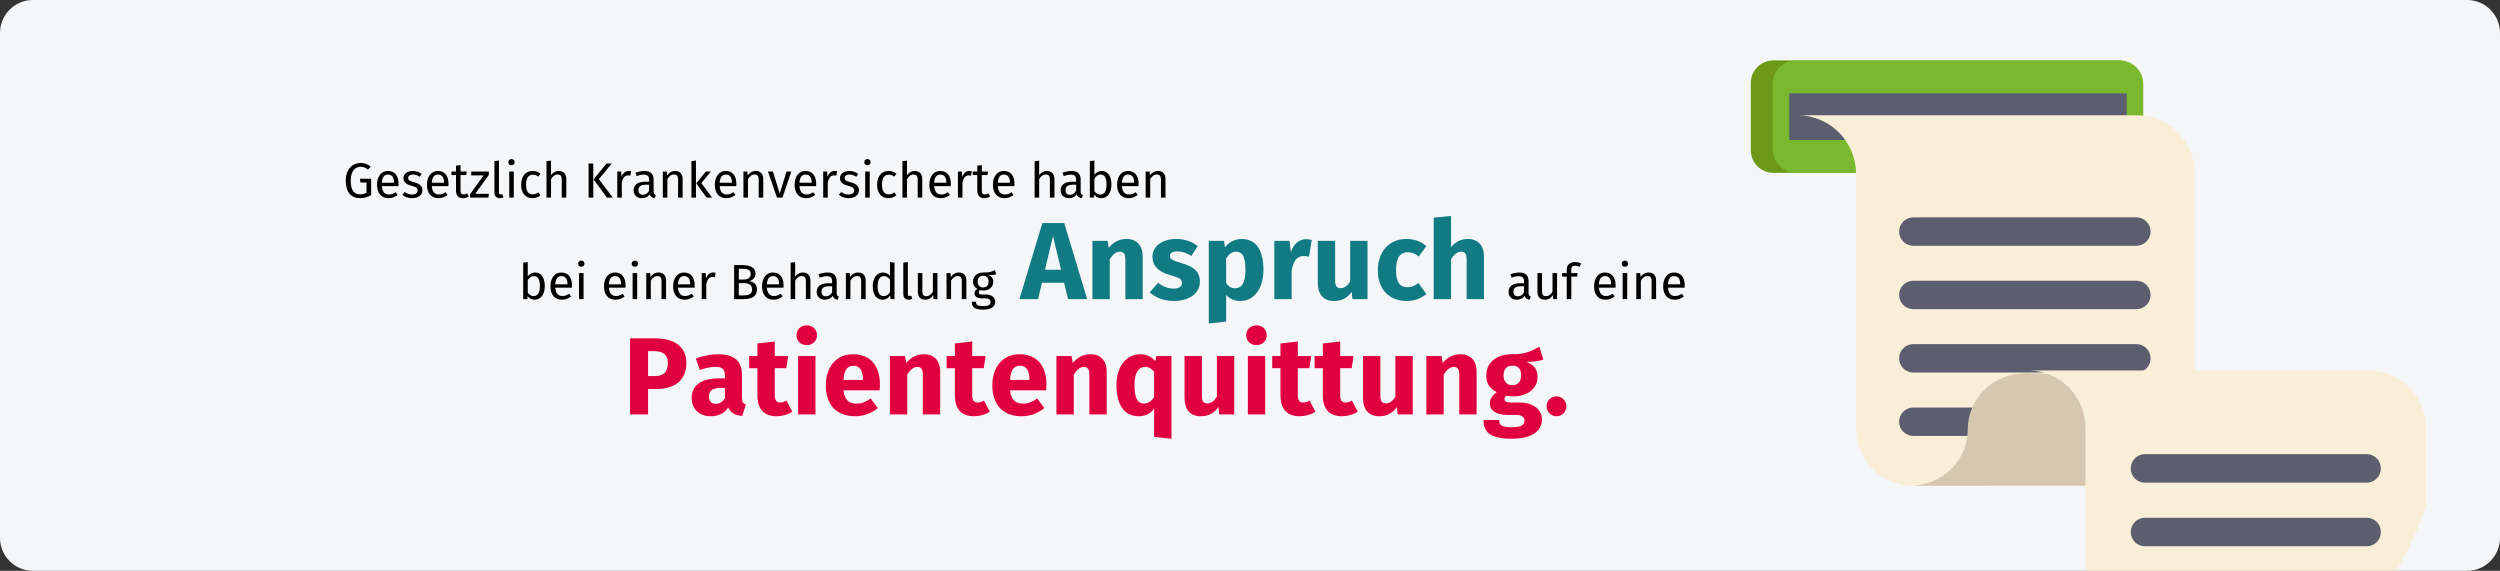 <?xml version="1.0" encoding="UTF-8"?>
<svg xmlns="http://www.w3.org/2000/svg" xmlns:xlink="http://www.w3.org/1999/xlink" width="911px" height="208px" viewBox="0 0 911 208" version="1.1">
  <rect x="0" y="0" width="911" height="208" fill="#333333" stroke="none"/>
  <title>service-004-abschnitt2</title>
  <defs>
    <path d="M12,0 L899,0 C905.627,-1.21743675e-15 911,5.373 911,12 L911,196 C911,202.627 905.627,208 899,208 L12,208 C5.373,208 8.11624501e-16,202.627 0,196 L0,12 C-8.11624501e-16,5.373 5.373,1.21743675e-15 12,0 Z" id="path-1"></path>
  </defs>
  <g id="Page-1" stroke="none" stroke-width="1" fill="none" fill-rule="evenodd">
    <g id="Illustrationen_Gürtelrose" transform="translate(0, -742)">
      <g id="service-004-abschnitt2" transform="translate(0, 742)">
        <mask id="mask-2" fill="white">
          <use xlink:href="#path-1"></use>
        </mask>
        <use id="Mask" fill="#F5F6F7" xlink:href="#path-1"></use>
        <g id="invoice" mask="url(#mask-2)">
          <g transform="translate(638, 22)">
            <path d="M135,41 L8.26,41 C3.698,41 0,37.332 0,32.807 L0,8.193 C0,3.668 3.698,0 8.26,0 L135,0 L135,41 L135,41 Z" id="Path" fill="#6C9918" fill-rule="nonzero"></path>
            <path d="M134.37,41 L16.63,41 C11.864,41 8,37.167 8,32.44 L8,8.56 C8,3.833 11.864,0 16.63,0 L134.37,0 C139.136,0 143,3.833 143,8.56 L143,32.44 C143,37.167 139.136,41 134.37,41 Z" id="Path" fill="#7AB92D" fill-rule="nonzero"></path>
            <rect id="Rectangle" fill="#5C5E70" fill-rule="nonzero" x="14" y="12" width="123" height="17"></rect>
            <path d="M140.446,20 L38.347,20 L17,20 C28.789,20 38.347,29.574 38.347,41.386 L38.347,134.104 C38.347,145.652 47.687,155 59.204,155 C64.972,155 86.253,155 86.253,155 C86.253,155 96.287,150.38 96.287,144.611 C96.287,138.843 100.968,145.752 104.737,141.966 C108.517,138.19 160.242,143.914 166,143.914 L161.791,113.208 L161.791,41.386 C161.792,29.575 152.235,20 140.446,20 Z" id="Path" fill="#F9EED7" fill-rule="nonzero"></path>
            <g id="Group" stroke-width="1" fill="none" fill-rule="evenodd" transform="translate(54, 57)">
              <path d="M86.47,10.562 L5.24,10.562 C2.365,10.562 0.033,8.242 0.033,5.379 L0.033,5.379 C0.033,2.517 2.365,0.196 5.24,0.196 L86.47,0.196 C89.346,0.196 91.677,2.517 91.677,5.379 L91.677,5.379 C91.677,8.242 89.346,10.562 86.47,10.562 Z" id="Path" fill="#5C5E70" fill-rule="nonzero"></path>
              <path d="M86.47,33.661 L5.24,33.661 C2.365,33.661 0.033,31.341 0.033,28.478 L0.033,28.478 C0.033,25.616 2.365,23.296 5.24,23.296 L86.47,23.296 C89.346,23.296 91.677,25.616 91.677,28.478 L91.677,28.478 C91.677,31.34 89.346,33.661 86.47,33.661 Z" id="Path" fill="#5C5E70" fill-rule="nonzero"></path>
              <path d="M86.47,56.76 L5.24,56.76 C2.365,56.76 0.033,54.439 0.033,51.577 L0.033,51.577 C0.033,48.714 2.365,46.394 5.24,46.394 L86.47,46.394 C89.346,46.394 91.677,48.714 91.677,51.577 L91.677,51.577 C91.677,54.439 89.346,56.76 86.47,56.76 Z" id="Path" fill="#5C5E70" fill-rule="nonzero"></path>
              <path d="M86.47,79.859 L5.24,79.859 C2.365,79.859 0.033,77.538 0.033,74.676 L0.033,74.676 C0.033,71.813 2.365,69.493 5.24,69.493 L86.47,69.493 C89.346,69.493 91.677,71.813 91.677,74.676 L91.677,74.676 C91.677,77.538 89.346,79.859 86.47,79.859 Z" id="Path" fill="#5C5E70" fill-rule="nonzero"></path>
            </g>
            <path d="M186,134.5 L158.291,155 L58,155 C63.814,155 69.074,152.707 72.888,149.004 C76.689,145.288 79.043,140.163 79.043,134.5 C79.043,128.837 81.398,123.712 85.199,119.996 C89.013,116.294 94.274,114 100.087,114 C105.9,114 157.689,116.293 161.504,119.996 C165.306,123.712 186,128.837 186,134.5 Z" id="Path" fill="#D6C8B0" fill-rule="nonzero"></path>
            <path d="M246,133.963 L246,162.628 C242.067,173.951 236.617,184.562 229.888,194.219 C228.296,196.507 226.63,198.742 224.895,200.918 C221.276,205.462 217.359,209.762 213.172,213.775 C209.282,217.512 205.158,221.01 200.833,224.243 C194.231,229.17 187.152,233.48 179.669,237.1 C169.841,241.851 159.328,245.402 148.316,247.563 C140.176,249.161 131.759,250 123.146,250 C122.748,250 122.355,250 121.957,249.995 L121.957,133.963 C121.957,131.377 121.49,128.898 120.63,126.605 C119.569,123.776 117.919,121.233 115.828,119.131 C113.296,116.604 110.128,114.725 106.583,113.748 C104.97,113.308 103.282,113.053 101.541,113.005 C101.361,113 101.18,113 101,113 L225.043,113 C230.838,113 236.07,115.341 239.865,119.131 C243.654,122.932 246,128.176 246,133.963 Z" id="Path" fill="#F9EED7" fill-rule="nonzero"></path>
            <g id="Group" stroke-width="1" fill="none" fill-rule="evenodd" transform="translate(138, 143)">
              <path d="M86.409,10.89 L5.619,10.89 C2.76,10.89 0.442,8.563 0.442,5.692 L0.442,5.688 C0.442,2.817 2.76,0.49 5.619,0.49 L86.409,0.49 C89.268,0.49 91.585,2.817 91.585,5.688 L91.585,5.692 C91.585,8.563 89.268,10.89 86.409,10.89 Z" id="Path" fill="#5C5E70" fill-rule="nonzero"></path>
              <path d="M86.409,34.068 L5.619,34.068 C2.76,34.068 0.442,31.741 0.442,28.87 L0.442,28.866 C0.442,25.995 2.76,23.668 5.619,23.668 L86.409,23.668 C89.268,23.668 91.585,25.995 91.585,28.866 L91.585,28.87 C91.585,31.74 89.268,34.068 86.409,34.068 Z" id="Path" fill="#5C5E70" fill-rule="nonzero"></path>
            </g>
          </g>
        </g>
        <path d="M236.16,151 L236.16,141.76 L239.16,141.76 C245.56,141.76 250.12,138.76 250.12,132.32 C250.12,126.24 245.72,123.28 238.56,123.28 L229.6,123.28 L229.6,151 L236.16,151 Z M238.6,137.04 L236.16,137.04 L236.16,127.96 L238.48,127.96 C241.72,127.96 243.36,129.36 243.36,132.32 C243.36,135.8 241.56,137.04 238.6,137.04 Z M258.96,151.68 C261.48,151.68 263.84,150.84 265.36,148.48 C266.32,150.6 267.96,151.36 270.48,151.56 L271.8,147.44 C270.8,147.08 270.36,146.48 270.36,144.84 L270.36,136.6 C270.36,131.68 267.72,129.08 261.56,129.08 C259.16,129.08 256.24,129.64 253.56,130.64 L255,134.8 C257.12,134.08 259.2,133.68 260.56,133.68 C263.16,133.68 264.16,134.44 264.16,136.96 L264.16,137.88 L262,137.88 C255.56,137.88 252.04,140.4 252.04,145.04 C252.04,148.92 254.72,151.68 258.96,151.68 Z M260.8,147.16 C259.24,147.16 258.32,146.16 258.32,144.48 C258.32,142.36 259.72,141.36 262.6,141.36 L264.16,141.36 L264.16,145.12 C263.4,146.4 262.28,147.16 260.8,147.16 Z M282.96,151.68 C284.88,151.68 287.12,151.12 288.72,150 L286.6,145.96 C285.76,146.48 285.04,146.68 284.32,146.68 C283,146.68 282.32,145.96 282.32,143.92 L282.32,134.16 L286.52,134.16 L287.2,129.76 L282.32,129.76 L282.32,124.44 L276,125.16 L276,129.76 L273,129.76 L273,134.16 L276,134.16 L276,144 C276,149 278.28,151.64 282.96,151.68 Z M293.96,125.76 C296.16,125.76 297.72,124.2 297.72,122.16 C297.72,120.12 296.16,118.56 293.96,118.56 C291.76,118.56 290.24,120.12 290.24,122.16 C290.24,124.2 291.76,125.76 293.96,125.76 Z M297.16,151 L297.16,129.76 L290.84,129.76 L290.84,151 L297.16,151 Z M311.6,151.68 C315.04,151.68 317.76,150.4 319.88,148.72 L317.28,145.2 C315.44,146.48 313.92,147.08 312.2,147.08 C309.6,147.08 307.8,146.04 307.36,142.24 L320.52,142.24 C320.6,141.6 320.64,140.64 320.64,139.96 C320.64,133.08 316.92,129.08 310.84,129.08 C304.4,129.08 300.92,134.12 300.92,140.48 C300.92,147.12 304.52,151.68 311.6,151.68 Z M314.44,138.44 L307.36,138.44 C307.64,134.64 308.88,133.28 311,133.28 C313.52,133.28 314.4,135.28 314.44,138.16 L314.44,138.44 Z M330.6,151 L330.6,136.48 C331.72,134.72 332.88,133.72 334.28,133.72 C335.52,133.72 336.28,134.32 336.28,136.56 L336.28,151 L342.6,151 L342.6,135.48 C342.6,131.44 340.4,129.08 336.72,129.08 C334.08,129.08 332.04,130.16 330.24,132.28 L329.8,129.76 L324.28,129.76 L324.28,151 L330.6,151 Z M354.92,151.68 C356.84,151.68 359.08,151.12 360.68,150 L358.56,145.96 C357.72,146.48 357,146.68 356.28,146.68 C354.96,146.68 354.28,145.96 354.28,143.92 L354.28,134.16 L358.48,134.16 L359.16,129.76 L354.28,129.76 L354.28,124.44 L347.96,125.16 L347.96,129.76 L344.96,129.76 L344.96,134.16 L347.96,134.16 L347.96,144 C347.96,149 350.24,151.64 354.92,151.68 Z M372.28,151.68 C375.72,151.68 378.44,150.4 380.56,148.72 L377.96,145.2 C376.12,146.48 374.6,147.08 372.88,147.08 C370.28,147.08 368.48,146.04 368.04,142.24 L381.2,142.24 C381.28,141.6 381.32,140.64 381.32,139.96 C381.32,133.08 377.6,129.08 371.52,129.08 C365.08,129.08 361.6,134.12 361.6,140.48 C361.6,147.12 365.2,151.68 372.28,151.68 Z M375.12,138.44 L368.04,138.44 C368.32,134.64 369.56,133.28 371.68,133.28 C374.2,133.28 375.08,135.28 375.12,138.16 L375.12,138.44 Z M391.28,151 L391.28,136.48 C392.4,134.72 393.56,133.72 394.96,133.72 C396.2,133.72 396.96,134.32 396.96,136.56 L396.96,151 L403.28,151 L403.28,135.48 C403.28,131.44 401.08,129.08 397.4,129.08 C394.76,129.08 392.72,130.16 390.92,132.28 L390.48,129.76 L384.96,129.76 L384.96,151 L391.28,151 Z M426.88,159.88 L426.88,129.76 L421.36,129.76 L421.04,131.6 C419.56,129.92 417.68,129.08 415.64,129.08 C410.16,129.08 406.84,133.76 406.84,140.32 C406.84,147.2 409.52,151.68 414.92,151.68 C417.52,151.68 419.32,150.56 420.56,148.96 L420.56,159.2 L426.88,159.88 Z M416.92,147.04 C414.84,147.04 413.4,145.64 413.4,140.36 C413.4,135.6 415,133.68 417.28,133.68 C418.68,133.68 419.6,134.36 420.56,135.48 L420.56,144.64 C419.56,146.24 418.4,147.04 416.92,147.04 Z M437.56,151.68 C440.36,151.68 442.44,150.56 444,148.32 L444.28,151 L449.76,151 L449.76,129.76 L443.44,129.76 L443.44,144.52 C442.52,146.12 441.32,147 440,147 C438.68,147 437.96,146.36 437.96,144.2 L437.96,129.76 L431.64,129.76 L431.64,145 C431.64,149.12 433.6,151.68 437.56,151.68 Z M457.84,125.76 C460.04,125.76 461.6,124.2 461.6,122.16 C461.6,120.12 460.04,118.56 457.84,118.56 C455.64,118.56 454.12,120.12 454.12,122.16 C454.12,124.2 455.64,125.76 457.84,125.76 Z M461.04,151 L461.04,129.76 L454.72,129.76 L454.72,151 L461.04,151 Z M473.56,151.68 C475.48,151.68 477.72,151.12 479.32,150 L477.2,145.96 C476.36,146.48 475.64,146.68 474.92,146.68 C473.6,146.68 472.92,145.96 472.92,143.92 L472.92,134.16 L477.12,134.16 L477.8,129.76 L472.92,129.76 L472.92,124.44 L466.6,125.16 L466.6,129.76 L463.6,129.76 L463.6,134.16 L466.6,134.16 L466.6,144 C466.6,149 468.88,151.64 473.56,151.68 Z M489,151.68 C490.92,151.68 493.16,151.12 494.76,150 L492.64,145.96 C491.8,146.48 491.08,146.68 490.36,146.68 C489.04,146.68 488.36,145.96 488.36,143.92 L488.36,134.16 L492.56,134.16 L493.24,129.76 L488.36,129.76 L488.36,124.44 L482.04,125.16 L482.04,129.76 L479.04,129.76 L479.04,134.16 L482.04,134.16 L482.04,144 C482.04,149 484.32,151.64 489,151.68 Z M502.6,151.68 C505.4,151.68 507.48,150.56 509.04,148.32 L509.32,151 L514.8,151 L514.8,129.76 L508.48,129.76 L508.48,144.52 C507.56,146.12 506.36,147 505.04,147 C503.72,147 503,146.36 503,144.2 L503,129.76 L496.68,129.76 L496.68,145 C496.68,149.12 498.64,151.68 502.6,151.68 Z M526.08,151 L526.08,136.48 C527.2,134.72 528.36,133.72 529.76,133.72 C531,133.72 531.76,134.32 531.76,136.56 L531.76,151 L538.08,151 L538.08,135.48 C538.08,131.44 535.88,129.08 532.2,129.08 C529.56,129.08 527.52,130.16 525.72,132.28 L525.28,129.76 L519.76,129.76 L519.76,151 L526.08,151 Z M550.76,159.88 C558.04,159.88 561.88,157.2 561.88,152.84 C561.88,149.28 558.72,146.68 553.76,146.68 L550.56,146.68 C548.52,146.68 548.24,146.04 548.24,145.4 C548.24,144.92 548.48,144.44 548.92,144.2 C549.68,144.36 550.48,144.44 551.36,144.44 C556.88,144.44 560.28,141.44 560.28,137.32 C560.28,134.56 558.96,133 556.28,131.84 C558.96,131.84 560.92,131.6 562.4,131 L560.92,126.32 C558.36,127.84 555.64,129.2 550.92,129.08 C545.36,129.08 541.6,132.04 541.6,136.84 C541.6,139.6 542.68,141.48 545.4,142.92 C543.88,143.88 542.88,145.44 542.88,147 C542.88,149.28 544.76,151.2 549.4,151.2 L552.48,151.2 C554.6,151.2 555.52,152.04 555.52,153.28 C555.52,154.64 554.64,155.68 550.92,155.68 C547.08,155.68 546.28,154.88 546.28,153.04 L540.6,153.04 C540.6,157.24 542.72,159.88 550.76,159.88 Z M551.08,140.36 C549.16,140.36 547.88,139.08 547.88,136.76 C547.88,134.56 549.12,133.24 551.08,133.24 C553.2,133.24 554.28,134.32 554.28,136.68 C554.28,139.12 553.16,140.36 551.08,140.36 Z M567.2,151.68 C569.2,151.68 570.8,150.04 570.8,148.04 C570.8,146.08 569.2,144.44 567.2,144.44 C565.16,144.44 563.56,146.08 563.56,148.04 C563.56,150.04 565.16,151.68 567.2,151.68 Z" id="Patientenquittung." fill="#E0003F" fill-rule="nonzero" mask="url(#mask-2)"></path>
        <path d="M378.28,109 L379.68,103.04 L387.76,103.04 L389.2,109 L396.16,109 L387.8,81.28 L379.84,81.28 L371.48,109 L378.28,109 Z M386.64,98.28 L380.8,98.28 L383.72,86.04 L386.64,98.28 Z M404.4,109 L404.4,94.48 C405.52,92.72 406.68,91.72 408.08,91.72 C409.32,91.72 410.08,92.32 410.08,94.56 L410.08,109 L416.4,109 L416.4,93.48 C416.4,89.44 414.2,87.08 410.52,87.08 C407.88,87.08 405.84,88.16 404.04,90.28 L403.6,87.76 L398.08,87.76 L398.08,109 L404.4,109 Z M427.8,109.68 C433.08,109.68 437.24,107.08 437.24,102.68 C437.24,98.88 434.88,97.12 430.68,95.92 C426.88,94.8 426.32,94.32 426.32,93.2 C426.32,92.24 427.16,91.6 429.08,91.6 C430.72,91.6 432.48,92.2 434.12,93.28 L436.44,89.68 C434.48,88.08 431.72,87.08 428.64,87.08 C423.28,87.08 419.96,89.92 419.96,93.56 C419.96,96.84 422.04,99 426.24,100.2 C430.08,101.28 430.72,101.72 430.72,103.2 C430.72,104.44 429.56,105.16 427.6,105.16 C425.56,105.16 423.6,104.32 422.04,103.04 L418.92,106.52 C421,108.4 424.12,109.68 427.8,109.68 Z M440.48,117.88 L446.8,117.2 L446.8,107.48 C448.12,108.96 449.88,109.68 451.96,109.68 C457.2,109.68 460.4,104.88 460.4,98.32 C460.4,91.44 457.96,87.08 452.36,87.08 C450.4,87.08 448.12,87.92 446.36,90.12 L446.04,87.76 L440.48,87.76 L440.48,117.88 Z M450.04,105.04 C448.72,105.04 447.68,104.44 446.8,103.16 L446.8,94.2 C447.72,92.64 448.96,91.72 450.36,91.72 C452.56,91.72 453.84,93.12 453.84,98.4 C453.84,103.16 452.4,105.04 450.04,105.04 Z M470.68,109 L470.68,98.48 C471.36,95.24 472.44,93.28 475.08,93.28 C475.8,93.28 476.32,93.4 477,93.56 L478,87.44 C477.32,87.24 476.68,87.16 475.88,87.16 C473.44,87.16 471.36,88.92 470.4,91.88 L469.88,87.76 L464.36,87.76 L464.36,109 L470.68,109 Z M486.12,109.68 C488.92,109.68 491,108.56 492.56,106.32 L492.84,109 L498.32,109 L498.32,87.76 L492,87.76 L492,102.52 C491.08,104.12 489.88,105 488.56,105 C487.24,105 486.52,104.36 486.52,102.2 L486.52,87.76 L480.2,87.76 L480.2,103 C480.2,107.12 482.16,109.68 486.12,109.68 Z M512.6,109.68 C515.52,109.68 517.8,108.72 519.76,107.16 L516.88,103.12 C515.48,104.2 514.44,104.68 512.92,104.68 C510.4,104.68 508.72,103.24 508.72,98.52 C508.72,93.76 510.28,91.92 513,91.92 C514.44,91.92 515.68,92.4 517,93.48 L519.76,89.68 C517.72,87.96 515.44,87.08 512.48,87.08 C506.12,87.08 502.08,91.8 502.08,98.56 C502.08,105.28 506.08,109.68 512.6,109.68 Z M528.76,109 L528.76,94.44 C529.88,92.72 531.04,91.72 532.44,91.72 C533.64,91.72 534.44,92.32 534.44,94.56 L534.44,109 L540.76,109 L540.76,93.48 C540.76,89.44 538.56,87.08 534.88,87.08 C532.4,87.08 530.48,88.08 528.76,90.04 L528.76,78.68 L522.44,79.32 L522.44,109 L528.76,109 Z" id="Anspruch" fill="#117A83" fill-rule="nonzero" mask="url(#mask-2)"></path>
        <path d="M557.424,109.216 L557.802,108.064 C557.316,107.884 557.01,107.614 557.01,106.786 L557.01,102.448 C557.01,100.468 555.966,99.298 553.68,99.298 C552.618,99.298 551.574,99.514 550.404,99.946 L550.818,101.152 C551.79,100.828 552.672,100.648 553.374,100.648 C554.688,100.648 555.354,101.152 555.354,102.52 L555.354,103.222 L553.896,103.222 C551.25,103.222 549.72,104.32 549.72,106.354 C549.72,108.046 550.854,109.216 552.744,109.216 C553.896,109.216 554.904,108.784 555.57,107.794 C555.858,108.73 556.47,109.108 557.424,109.216 Z M553.122,107.974 C552.042,107.974 551.484,107.38 551.484,106.264 C551.484,104.968 552.366,104.32 554.112,104.32 L555.354,104.32 L555.354,106.498 C554.814,107.488 554.094,107.974 553.122,107.974 Z M562.896,109.216 C564.246,109.216 565.128,108.676 565.848,107.524 L565.974,109 L567.396,109 L567.396,99.514 L565.74,99.514 L565.74,106.282 C565.164,107.236 564.39,107.92 563.364,107.92 C562.338,107.92 561.906,107.434 561.906,106.138 L561.906,99.514 L560.25,99.514 L560.25,106.318 C560.25,108.172 561.24,109.216 562.896,109.216 Z M572.58,109 L572.58,100.792 L574.704,100.792 L574.884,99.514 L572.58,99.514 L572.58,98.2 C572.58,97.282 572.94,96.832 573.984,96.832 C574.47,96.832 575.028,96.922 575.64,97.192 L576.162,95.986 C575.406,95.662 574.794,95.5 573.894,95.5 C571.968,95.5 570.924,96.634 570.924,98.218 L570.924,99.514 L569.232,99.514 L569.232,100.792 L570.924,100.792 L570.924,109 L572.58,109 Z M585.072,109.216 C586.386,109.216 587.448,108.766 588.384,108.028 L587.664,107.038 C586.836,107.614 586.134,107.866 585.198,107.866 C583.83,107.866 582.804,107.02 582.642,104.824 L588.69,104.824 C588.708,104.608 588.726,104.302 588.726,103.978 C588.726,101.08 587.376,99.298 584.82,99.298 C582.372,99.298 580.878,101.404 580.878,104.356 C580.878,107.362 582.426,109.216 585.072,109.216 Z M587.088,103.6 L582.642,103.6 C582.768,101.494 583.596,100.612 584.856,100.612 C586.35,100.612 587.088,101.638 587.088,103.492 L587.088,103.6 Z M592.11,97.21 C592.812,97.21 593.28,96.724 593.28,96.094 C593.28,95.446 592.812,94.96 592.11,94.96 C591.426,94.96 590.958,95.446 590.958,96.094 C590.958,96.724 591.426,97.21 592.11,97.21 Z M592.956,109 L592.956,99.514 L591.3,99.514 L591.3,109 L592.956,109 Z M597.924,109 L597.924,102.268 C598.554,101.26 599.274,100.594 600.336,100.594 C601.254,100.594 601.83,101.008 601.83,102.43 L601.83,109 L603.486,109 L603.486,102.196 C603.486,100.396 602.478,99.298 600.732,99.298 C599.49,99.298 598.482,99.946 597.834,100.918 L597.69,99.514 L596.268,99.514 L596.268,109 L597.924,109 Z M610.254,109.216 C611.568,109.216 612.63,108.766 613.566,108.028 L612.846,107.038 C612.018,107.614 611.316,107.866 610.38,107.866 C609.012,107.866 607.986,107.02 607.824,104.824 L613.872,104.824 C613.89,104.608 613.908,104.302 613.908,103.978 C613.908,101.08 612.558,99.298 610.002,99.298 C607.554,99.298 606.06,101.404 606.06,104.356 C606.06,107.362 607.608,109.216 610.254,109.216 Z M612.27,103.6 L607.824,103.6 C607.95,101.494 608.778,100.612 610.038,100.612 C611.532,100.612 612.27,101.638 612.27,103.492 L612.27,103.6 Z" id="aufeine" fill="#000000" fill-rule="nonzero" mask="url(#mask-2)"></path>
        <path d="M131.192,72.216 C132.776,72.216 134.072,71.784 135.242,71.118 L135.242,65.124 L131.156,65.124 L131.354,66.51 L133.55,66.51 L133.55,70.254 C132.848,70.65 132.02,70.812 131.192,70.812 C129.014,70.812 127.808,69.354 127.808,65.79 C127.808,62.136 129.59,60.786 131.372,60.786 C132.488,60.786 133.226,61.092 134.09,61.794 L135.098,60.75 C134.036,59.868 133.01,59.382 131.372,59.382 C128.51,59.382 125.99,61.614 125.99,65.79 C125.99,70.074 127.988,72.216 131.192,72.216 Z M141.578,72.216 C142.892,72.216 143.954,71.766 144.89,71.028 L144.17,70.038 C143.342,70.614 142.64,70.866 141.704,70.866 C140.336,70.866 139.31,70.02 139.148,67.824 L145.196,67.824 C145.214,67.608 145.232,67.302 145.232,66.978 C145.232,64.08 143.882,62.298 141.326,62.298 C138.878,62.298 137.384,64.404 137.384,67.356 C137.384,70.362 138.932,72.216 141.578,72.216 Z M143.594,66.6 L139.148,66.6 C139.274,64.494 140.102,63.612 141.362,63.612 C142.856,63.612 143.594,64.638 143.594,66.492 L143.594,66.6 Z M150.182,72.216 C152.108,72.216 153.926,71.316 153.926,69.336 C153.926,67.68 152.774,66.888 150.776,66.384 C149.246,65.988 148.742,65.628 148.742,64.854 C148.742,64.098 149.408,63.612 150.488,63.612 C151.37,63.612 152.108,63.882 152.954,64.422 L153.656,63.378 C152.756,62.694 151.766,62.298 150.434,62.298 C148.472,62.298 147.014,63.396 147.014,64.908 C147.014,66.24 147.824,67.122 149.876,67.662 C151.712,68.148 152.18,68.508 152.18,69.444 C152.18,70.344 151.388,70.884 150.146,70.884 C149.12,70.884 148.238,70.542 147.482,69.966 L146.6,70.974 C147.428,71.694 148.58,72.216 150.182,72.216 Z M159.776,72.216 C161.09,72.216 162.152,71.766 163.088,71.028 L162.368,70.038 C161.54,70.614 160.838,70.866 159.902,70.866 C158.534,70.866 157.508,70.02 157.346,67.824 L163.394,67.824 C163.412,67.608 163.43,67.302 163.43,66.978 C163.43,64.08 162.08,62.298 159.524,62.298 C157.076,62.298 155.582,64.404 155.582,67.356 C155.582,70.362 157.13,72.216 159.776,72.216 Z M161.792,66.6 L157.346,66.6 C157.472,64.494 158.3,63.612 159.56,63.612 C161.054,63.612 161.792,64.638 161.792,66.492 L161.792,66.6 Z M168.722,72.216 C169.532,72.216 170.216,72 170.846,71.568 L170.216,70.47 C169.748,70.722 169.37,70.848 168.956,70.848 C168.128,70.848 167.822,70.398 167.822,69.444 L167.822,63.792 L169.892,63.792 L170.072,62.514 L167.822,62.514 L167.822,60.174 L166.166,60.372 L166.166,62.514 L164.51,62.514 L164.51,63.792 L166.166,63.792 L166.166,69.516 C166.166,71.28 167.12,72.216 168.722,72.216 Z M177.974,72 L178.172,70.614 L173.168,70.614 L178.118,63.774 L178.118,62.514 L171.71,62.514 L171.71,63.918 L176.228,63.918 L171.296,70.758 L171.296,72 L177.974,72 Z M182.15,72.216 C182.636,72.216 183.104,72.09 183.464,71.892 L183.032,70.74 C182.852,70.812 182.654,70.848 182.42,70.848 C181.988,70.848 181.826,70.596 181.826,70.092 L181.826,58.5 L180.17,58.698 L180.17,70.128 C180.17,71.478 180.944,72.216 182.15,72.216 Z M186.38,60.21 C187.082,60.21 187.55,59.724 187.55,59.094 C187.55,58.446 187.082,57.96 186.38,57.96 C185.696,57.96 185.228,58.446 185.228,59.094 C185.228,59.724 185.696,60.21 186.38,60.21 Z M187.226,72 L187.226,62.514 L185.57,62.514 L185.57,72 L187.226,72 Z M194.048,72.216 C195.146,72.216 196.1,71.856 196.946,71.172 L196.19,70.092 C195.47,70.56 194.912,70.812 194.12,70.812 C192.626,70.812 191.69,69.786 191.69,67.302 C191.69,64.836 192.626,63.666 194.12,63.666 C194.912,63.666 195.506,63.9 196.154,64.368 L196.946,63.324 C196.064,62.586 195.164,62.298 194.048,62.298 C191.474,62.298 189.908,64.314 189.908,67.338 C189.908,70.398 191.492,72.216 194.048,72.216 Z M200.798,72 L200.798,65.25 C201.428,64.26 202.166,63.594 203.192,63.594 C204.092,63.594 204.704,64.008 204.704,65.43 L204.704,72 L206.36,72 L206.36,65.196 C206.36,63.414 205.334,62.298 203.606,62.298 C202.418,62.298 201.482,62.892 200.798,63.828 L200.798,58.536 L199.142,58.716 L199.142,72 L200.798,72 Z M216.188,72 L216.188,59.598 L214.478,59.598 L214.478,72 L216.188,72 Z M223.28,72 L218.24,65.268 L222.938,59.598 L220.994,59.598 L216.278,65.376 L221.174,72 L223.28,72 Z M226.592,72 L226.592,66.582 C226.988,64.764 227.672,63.918 228.86,63.918 C229.202,63.918 229.4,63.954 229.688,64.026 L229.994,62.406 C229.706,62.334 229.364,62.298 229.058,62.298 C227.906,62.298 227.024,63.018 226.52,64.44 L226.358,62.514 L224.936,62.514 L224.936,72 L226.592,72 Z M238.598,72.216 L238.976,71.064 C238.49,70.884 238.184,70.614 238.184,69.786 L238.184,65.448 C238.184,63.468 237.14,62.298 234.854,62.298 C233.792,62.298 232.748,62.514 231.578,62.946 L231.992,64.152 C232.964,63.828 233.846,63.648 234.548,63.648 C235.862,63.648 236.528,64.152 236.528,65.52 L236.528,66.222 L235.07,66.222 C232.424,66.222 230.894,67.32 230.894,69.354 C230.894,71.046 232.028,72.216 233.918,72.216 C235.07,72.216 236.078,71.784 236.744,70.794 C237.032,71.73 237.644,72.108 238.598,72.216 Z M234.296,70.974 C233.216,70.974 232.658,70.38 232.658,69.264 C232.658,67.968 233.54,67.32 235.286,67.32 L236.528,67.32 L236.528,69.498 C235.988,70.488 235.268,70.974 234.296,70.974 Z M243.188,72 L243.188,65.268 C243.818,64.26 244.538,63.594 245.6,63.594 C246.518,63.594 247.094,64.008 247.094,65.43 L247.094,72 L248.75,72 L248.75,65.196 C248.75,63.396 247.742,62.298 245.996,62.298 C244.754,62.298 243.746,62.946 243.098,63.918 L242.954,62.514 L241.532,62.514 L241.532,72 L243.188,72 Z M253.61,72 L253.61,58.5 L251.954,58.698 L251.954,72 L253.61,72 Z M259.46,72 L255.572,66.708 L259.064,62.514 L257.21,62.514 L253.718,66.816 L257.48,72 L259.46,72 Z M264.68,72.216 C265.994,72.216 267.056,71.766 267.992,71.028 L267.272,70.038 C266.444,70.614 265.742,70.866 264.806,70.866 C263.438,70.866 262.412,70.02 262.25,67.824 L268.298,67.824 C268.316,67.608 268.334,67.302 268.334,66.978 C268.334,64.08 266.984,62.298 264.428,62.298 C261.98,62.298 260.486,64.404 260.486,67.356 C260.486,70.362 262.034,72.216 264.68,72.216 Z M266.696,66.6 L262.25,66.6 C262.376,64.494 263.204,63.612 264.464,63.612 C265.958,63.612 266.696,64.638 266.696,66.492 L266.696,66.6 Z M272.564,72 L272.564,65.268 C273.194,64.26 273.914,63.594 274.976,63.594 C275.894,63.594 276.47,64.008 276.47,65.43 L276.47,72 L278.126,72 L278.126,65.196 C278.126,63.396 277.118,62.298 275.372,62.298 C274.13,62.298 273.122,62.946 272.474,63.918 L272.33,62.514 L270.908,62.514 L270.908,72 L272.564,72 Z M285.128,72 L288.35,62.514 L286.604,62.514 L284.138,70.524 L281.654,62.514 L279.854,62.514 L283.13,72 L285.128,72 Z M293.75,72.216 C295.064,72.216 296.126,71.766 297.062,71.028 L296.342,70.038 C295.514,70.614 294.812,70.866 293.876,70.866 C292.508,70.866 291.482,70.02 291.32,67.824 L297.368,67.824 C297.386,67.608 297.404,67.302 297.404,66.978 C297.404,64.08 296.054,62.298 293.498,62.298 C291.05,62.298 289.556,64.404 289.556,67.356 C289.556,70.362 291.104,72.216 293.75,72.216 Z M295.766,66.6 L291.32,66.6 C291.446,64.494 292.274,63.612 293.534,63.612 C295.028,63.612 295.766,64.638 295.766,66.492 L295.766,66.6 Z M301.634,72 L301.634,66.582 C302.03,64.764 302.714,63.918 303.902,63.918 C304.244,63.918 304.442,63.954 304.73,64.026 L305.036,62.406 C304.748,62.334 304.406,62.298 304.1,62.298 C302.948,62.298 302.066,63.018 301.562,64.44 L301.4,62.514 L299.978,62.514 L299.978,72 L301.634,72 Z M309.248,72.216 C311.174,72.216 312.992,71.316 312.992,69.336 C312.992,67.68 311.84,66.888 309.842,66.384 C308.312,65.988 307.808,65.628 307.808,64.854 C307.808,64.098 308.474,63.612 309.554,63.612 C310.436,63.612 311.174,63.882 312.02,64.422 L312.722,63.378 C311.822,62.694 310.832,62.298 309.5,62.298 C307.538,62.298 306.08,63.396 306.08,64.908 C306.08,66.24 306.89,67.122 308.942,67.662 C310.778,68.148 311.246,68.508 311.246,69.444 C311.246,70.344 310.454,70.884 309.212,70.884 C308.186,70.884 307.304,70.542 306.548,69.966 L305.666,70.974 C306.494,71.694 307.646,72.216 309.248,72.216 Z M316.088,60.21 C316.79,60.21 317.258,59.724 317.258,59.094 C317.258,58.446 316.79,57.96 316.088,57.96 C315.404,57.96 314.936,58.446 314.936,59.094 C314.936,59.724 315.404,60.21 316.088,60.21 Z M316.934,72 L316.934,62.514 L315.278,62.514 L315.278,72 L316.934,72 Z M323.756,72.216 C324.854,72.216 325.808,71.856 326.654,71.172 L325.898,70.092 C325.178,70.56 324.62,70.812 323.828,70.812 C322.334,70.812 321.398,69.786 321.398,67.302 C321.398,64.836 322.334,63.666 323.828,63.666 C324.62,63.666 325.214,63.9 325.862,64.368 L326.654,63.324 C325.772,62.586 324.872,62.298 323.756,62.298 C321.182,62.298 319.616,64.314 319.616,67.338 C319.616,70.398 321.2,72.216 323.756,72.216 Z M330.506,72 L330.506,65.25 C331.136,64.26 331.874,63.594 332.9,63.594 C333.8,63.594 334.412,64.008 334.412,65.43 L334.412,72 L336.068,72 L336.068,65.196 C336.068,63.414 335.042,62.298 333.314,62.298 C332.126,62.298 331.19,62.892 330.506,63.828 L330.506,58.536 L328.85,58.716 L328.85,72 L330.506,72 Z M342.836,72.216 C344.15,72.216 345.212,71.766 346.148,71.028 L345.428,70.038 C344.6,70.614 343.898,70.866 342.962,70.866 C341.594,70.866 340.568,70.02 340.406,67.824 L346.454,67.824 C346.472,67.608 346.49,67.302 346.49,66.978 C346.49,64.08 345.14,62.298 342.584,62.298 C340.136,62.298 338.642,64.404 338.642,67.356 C338.642,70.362 340.19,72.216 342.836,72.216 Z M344.852,66.6 L340.406,66.6 C340.532,64.494 341.36,63.612 342.62,63.612 C344.114,63.612 344.852,64.638 344.852,66.492 L344.852,66.6 Z M350.72,72 L350.72,66.582 C351.116,64.764 351.8,63.918 352.988,63.918 C353.33,63.918 353.528,63.954 353.816,64.026 L354.122,62.406 C353.834,62.334 353.492,62.298 353.186,62.298 C352.034,62.298 351.152,63.018 350.648,64.44 L350.486,62.514 L349.064,62.514 L349.064,72 L350.72,72 Z M358.676,72.216 C359.486,72.216 360.17,72 360.8,71.568 L360.17,70.47 C359.702,70.722 359.324,70.848 358.91,70.848 C358.082,70.848 357.776,70.398 357.776,69.444 L357.776,63.792 L359.846,63.792 L360.026,62.514 L357.776,62.514 L357.776,60.174 L356.12,60.372 L356.12,62.514 L354.464,62.514 L354.464,63.792 L356.12,63.792 L356.12,69.516 C356.12,71.28 357.074,72.216 358.676,72.216 Z M366.02,72.216 C367.334,72.216 368.396,71.766 369.332,71.028 L368.612,70.038 C367.784,70.614 367.082,70.866 366.146,70.866 C364.778,70.866 363.752,70.02 363.59,67.824 L369.638,67.824 C369.656,67.608 369.674,67.302 369.674,66.978 C369.674,64.08 368.324,62.298 365.768,62.298 C363.32,62.298 361.826,64.404 361.826,67.356 C361.826,70.362 363.374,72.216 366.02,72.216 Z M368.036,66.6 L363.59,66.6 C363.716,64.494 364.544,63.612 365.804,63.612 C367.298,63.612 368.036,64.638 368.036,66.492 L368.036,66.6 Z M378.674,72 L378.674,65.25 C379.304,64.26 380.042,63.594 381.068,63.594 C381.968,63.594 382.58,64.008 382.58,65.43 L382.58,72 L384.236,72 L384.236,65.196 C384.236,63.414 383.21,62.298 381.482,62.298 C380.294,62.298 379.358,62.892 378.674,63.828 L378.674,58.536 L377.018,58.716 L377.018,72 L378.674,72 Z M394.208,72.216 L394.586,71.064 C394.1,70.884 393.794,70.614 393.794,69.786 L393.794,65.448 C393.794,63.468 392.75,62.298 390.464,62.298 C389.402,62.298 388.358,62.514 387.188,62.946 L387.602,64.152 C388.574,63.828 389.456,63.648 390.158,63.648 C391.472,63.648 392.138,64.152 392.138,65.52 L392.138,66.222 L390.68,66.222 C388.034,66.222 386.504,67.32 386.504,69.354 C386.504,71.046 387.638,72.216 389.528,72.216 C390.68,72.216 391.688,71.784 392.354,70.794 C392.642,71.73 393.254,72.108 394.208,72.216 Z M389.906,70.974 C388.826,70.974 388.268,70.38 388.268,69.264 C388.268,67.968 389.15,67.32 390.896,67.32 L392.138,67.32 L392.138,69.498 C391.598,70.488 390.878,70.974 389.906,70.974 Z M401.282,72.216 C403.586,72.216 405.008,70.218 405.008,67.248 C405.008,64.08 403.622,62.298 401.48,62.298 C400.328,62.298 399.446,62.82 398.798,63.702 L398.798,58.5 L397.142,58.698 L397.142,72 L398.6,72 L398.762,70.956 C399.41,71.748 400.238,72.216 401.282,72.216 Z M400.886,70.902 C400.04,70.902 399.284,70.38 398.798,69.624 L398.798,65.088 C399.284,64.332 399.968,63.612 401.012,63.612 C402.344,63.612 403.226,64.548 403.226,67.248 C403.226,69.84 402.272,70.902 400.886,70.902 Z M411.254,72.216 C412.568,72.216 413.63,71.766 414.566,71.028 L413.846,70.038 C413.018,70.614 412.316,70.866 411.38,70.866 C410.012,70.866 408.986,70.02 408.824,67.824 L414.872,67.824 C414.89,67.608 414.908,67.302 414.908,66.978 C414.908,64.08 413.558,62.298 411.002,62.298 C408.554,62.298 407.06,64.404 407.06,67.356 C407.06,70.362 408.608,72.216 411.254,72.216 Z M413.27,66.6 L408.824,66.6 C408.95,64.494 409.778,63.612 411.038,63.612 C412.532,63.612 413.27,64.638 413.27,66.492 L413.27,66.6 Z M419.138,72 L419.138,65.268 C419.768,64.26 420.488,63.594 421.55,63.594 C422.468,63.594 423.044,64.008 423.044,65.43 L423.044,72 L424.7,72 L424.7,65.196 C424.7,63.396 423.692,62.298 421.946,62.298 C420.704,62.298 419.696,62.946 419.048,63.918 L418.904,62.514 L417.482,62.514 L417.482,72 L419.138,72 Z" id="GesetzlichKrankenversichertehaben" fill="#000000" fill-rule="nonzero" mask="url(#mask-2)"></path>
        <path d="M194.796,109.216 C197.1,109.216 198.522,107.218 198.522,104.248 C198.522,101.08 197.136,99.298 194.994,99.298 C193.842,99.298 192.96,99.82 192.312,100.702 L192.312,95.5 L190.656,95.698 L190.656,109 L192.114,109 L192.276,107.956 C192.924,108.748 193.752,109.216 194.796,109.216 Z M194.4,107.902 C193.554,107.902 192.798,107.38 192.312,106.624 L192.312,102.088 C192.798,101.332 193.482,100.612 194.526,100.612 C195.858,100.612 196.74,101.548 196.74,104.248 C196.74,106.84 195.786,107.902 194.4,107.902 Z M204.768,109.216 C206.082,109.216 207.144,108.766 208.08,108.028 L207.36,107.038 C206.532,107.614 205.83,107.866 204.894,107.866 C203.526,107.866 202.5,107.02 202.338,104.824 L208.386,104.824 C208.404,104.608 208.422,104.302 208.422,103.978 C208.422,101.08 207.072,99.298 204.516,99.298 C202.068,99.298 200.574,101.404 200.574,104.356 C200.574,107.362 202.122,109.216 204.768,109.216 Z M206.784,103.6 L202.338,103.6 C202.464,101.494 203.292,100.612 204.552,100.612 C206.046,100.612 206.784,101.638 206.784,103.492 L206.784,103.6 Z M211.806,97.21 C212.508,97.21 212.976,96.724 212.976,96.094 C212.976,95.446 212.508,94.96 211.806,94.96 C211.122,94.96 210.654,95.446 210.654,96.094 C210.654,96.724 211.122,97.21 211.806,97.21 Z M212.652,109 L212.652,99.514 L210.996,99.514 L210.996,109 L212.652,109 Z M224.298,109.216 C225.612,109.216 226.674,108.766 227.61,108.028 L226.89,107.038 C226.062,107.614 225.36,107.866 224.424,107.866 C223.056,107.866 222.03,107.02 221.868,104.824 L227.916,104.824 C227.934,104.608 227.952,104.302 227.952,103.978 C227.952,101.08 226.602,99.298 224.046,99.298 C221.598,99.298 220.104,101.404 220.104,104.356 C220.104,107.362 221.652,109.216 224.298,109.216 Z M226.314,103.6 L221.868,103.6 C221.994,101.494 222.822,100.612 224.082,100.612 C225.576,100.612 226.314,101.638 226.314,103.492 L226.314,103.6 Z M231.336,97.21 C232.038,97.21 232.506,96.724 232.506,96.094 C232.506,95.446 232.038,94.96 231.336,94.96 C230.652,94.96 230.184,95.446 230.184,96.094 C230.184,96.724 230.652,97.21 231.336,97.21 Z M232.182,109 L232.182,99.514 L230.526,99.514 L230.526,109 L232.182,109 Z M237.15,109 L237.15,102.268 C237.78,101.26 238.5,100.594 239.562,100.594 C240.48,100.594 241.056,101.008 241.056,102.43 L241.056,109 L242.712,109 L242.712,102.196 C242.712,100.396 241.704,99.298 239.958,99.298 C238.716,99.298 237.708,99.946 237.06,100.918 L236.916,99.514 L235.494,99.514 L235.494,109 L237.15,109 Z M249.48,109.216 C250.794,109.216 251.856,108.766 252.792,108.028 L252.072,107.038 C251.244,107.614 250.542,107.866 249.606,107.866 C248.238,107.866 247.212,107.02 247.05,104.824 L253.098,104.824 C253.116,104.608 253.134,104.302 253.134,103.978 C253.134,101.08 251.784,99.298 249.228,99.298 C246.78,99.298 245.286,101.404 245.286,104.356 C245.286,107.362 246.834,109.216 249.48,109.216 Z M251.496,103.6 L247.05,103.6 C247.176,101.494 248.004,100.612 249.264,100.612 C250.758,100.612 251.496,101.638 251.496,103.492 L251.496,103.6 Z M257.364,109 L257.364,103.582 C257.76,101.764 258.444,100.918 259.632,100.918 C259.974,100.918 260.172,100.954 260.46,101.026 L260.766,99.406 C260.478,99.334 260.136,99.298 259.83,99.298 C258.678,99.298 257.796,100.018 257.292,101.44 L257.13,99.514 L255.708,99.514 L255.708,109 L257.364,109 Z M270.936,109 C273.816,109 275.85,108.1 275.85,105.472 C275.85,103.366 274.428,102.7 272.988,102.448 C274.194,102.196 275.31,101.26 275.31,99.73 C275.31,97.57 273.51,96.598 270.45,96.598 L267.516,96.598 L267.516,109 L270.936,109 Z M271.098,101.854 L269.226,101.854 L269.226,97.948 L270.63,97.948 C272.466,97.948 273.564,98.326 273.564,99.856 C273.564,101.17 272.484,101.854 271.098,101.854 Z M270.936,107.632 L269.226,107.632 L269.226,103.168 L271.26,103.168 C272.754,103.168 274.05,103.726 274.05,105.472 C274.05,107.272 272.736,107.632 270.936,107.632 Z M281.88,109.216 C283.194,109.216 284.256,108.766 285.192,108.028 L284.472,107.038 C283.644,107.614 282.942,107.866 282.006,107.866 C280.638,107.866 279.612,107.02 279.45,104.824 L285.498,104.824 C285.516,104.608 285.534,104.302 285.534,103.978 C285.534,101.08 284.184,99.298 281.628,99.298 C279.18,99.298 277.686,101.404 277.686,104.356 C277.686,107.362 279.234,109.216 281.88,109.216 Z M283.896,103.6 L279.45,103.6 C279.576,101.494 280.404,100.612 281.664,100.612 C283.158,100.612 283.896,101.638 283.896,103.492 L283.896,103.6 Z M289.764,109 L289.764,102.25 C290.394,101.26 291.132,100.594 292.158,100.594 C293.058,100.594 293.67,101.008 293.67,102.43 L293.67,109 L295.326,109 L295.326,102.196 C295.326,100.414 294.3,99.298 292.572,99.298 C291.384,99.298 290.448,99.892 289.764,100.828 L289.764,95.536 L288.108,95.716 L288.108,109 L289.764,109 Z M305.298,109.216 L305.676,108.064 C305.19,107.884 304.884,107.614 304.884,106.786 L304.884,102.448 C304.884,100.468 303.84,99.298 301.554,99.298 C300.492,99.298 299.448,99.514 298.278,99.946 L298.692,101.152 C299.664,100.828 300.546,100.648 301.248,100.648 C302.562,100.648 303.228,101.152 303.228,102.52 L303.228,103.222 L301.77,103.222 C299.124,103.222 297.594,104.32 297.594,106.354 C297.594,108.046 298.728,109.216 300.618,109.216 C301.77,109.216 302.778,108.784 303.444,107.794 C303.732,108.73 304.344,109.108 305.298,109.216 Z M300.996,107.974 C299.916,107.974 299.358,107.38 299.358,106.264 C299.358,104.968 300.24,104.32 301.986,104.32 L303.228,104.32 L303.228,106.498 C302.688,107.488 301.968,107.974 300.996,107.974 Z M309.888,109 L309.888,102.268 C310.518,101.26 311.238,100.594 312.3,100.594 C313.218,100.594 313.794,101.008 313.794,102.43 L313.794,109 L315.45,109 L315.45,102.196 C315.45,100.396 314.442,99.298 312.696,99.298 C311.454,99.298 310.446,99.946 309.798,100.918 L309.654,99.514 L308.232,99.514 L308.232,109 L309.888,109 Z M321.606,109.216 C322.776,109.216 323.73,108.64 324.342,107.686 L324.504,109 L325.962,109 L325.962,95.698 L324.306,95.5 L324.306,100.468 C323.676,99.802 322.866,99.298 321.75,99.298 C319.428,99.298 318.024,101.404 318.024,104.302 C318.024,107.254 319.302,109.216 321.606,109.216 Z M321.966,107.902 C320.598,107.902 319.806,106.768 319.806,104.266 C319.806,101.8 320.688,100.612 322.11,100.612 C323.046,100.612 323.712,101.098 324.306,101.854 L324.306,106.498 C323.676,107.38 323.028,107.902 321.966,107.902 Z M331.146,109.216 C331.632,109.216 332.1,109.09 332.46,108.892 L332.028,107.74 C331.848,107.812 331.65,107.848 331.416,107.848 C330.984,107.848 330.822,107.596 330.822,107.092 L330.822,95.5 L329.166,95.698 L329.166,107.128 C329.166,108.478 329.94,109.216 331.146,109.216 Z M337.104,109.216 C338.454,109.216 339.336,108.676 340.056,107.524 L340.182,109 L341.604,109 L341.604,99.514 L339.948,99.514 L339.948,106.282 C339.372,107.236 338.598,107.92 337.572,107.92 C336.546,107.92 336.114,107.434 336.114,106.138 L336.114,99.514 L334.458,99.514 L334.458,106.318 C334.458,108.172 335.448,109.216 337.104,109.216 Z M346.572,109 L346.572,102.268 C347.202,101.26 347.922,100.594 348.984,100.594 C349.902,100.594 350.478,101.008 350.478,102.43 L350.478,109 L352.134,109 L352.134,102.196 C352.134,100.396 351.126,99.298 349.38,99.298 C348.138,99.298 347.13,99.946 346.482,100.918 L346.338,99.514 L344.916,99.514 L344.916,109 L346.572,109 Z M358.2,112.834 C361.134,112.834 362.646,111.79 362.646,109.954 C362.646,108.442 361.35,107.326 359.406,107.326 L357.894,107.326 C356.922,107.326 356.652,106.984 356.652,106.552 C356.652,106.21 356.85,105.868 357.12,105.67 C357.516,105.796 357.894,105.85 358.326,105.85 C360.594,105.85 361.944,104.5 361.944,102.628 C361.944,101.53 361.386,100.738 360.27,100.234 C361.35,100.234 362.25,100.198 363.042,99.946 L362.556,98.452 C361.44,98.956 360.576,99.352 358.218,99.298 C356.13,99.298 354.564,100.666 354.564,102.61 C354.564,103.834 355.068,104.662 356.166,105.238 C355.482,105.688 355.122,106.3 355.122,106.912 C355.122,107.866 355.878,108.712 357.57,108.712 L359.064,108.712 C360.252,108.712 360.972,109.162 360.972,110.062 C360.972,111.016 360.252,111.538 358.2,111.538 C356.112,111.538 355.626,111.034 355.626,109.954 L354.132,109.954 C354.132,111.88 355.104,112.834 358.2,112.834 Z M358.254,104.752 C356.958,104.752 356.256,103.87 356.256,102.61 C356.256,101.368 356.94,100.486 358.218,100.486 C359.568,100.486 360.252,101.206 360.252,102.592 C360.252,103.96 359.55,104.752 358.254,104.752 Z" id="beieinerBehandlung" fill="#000000" fill-rule="nonzero" mask="url(#mask-2)"></path>
      </g>
    </g>
  </g>
</svg>
